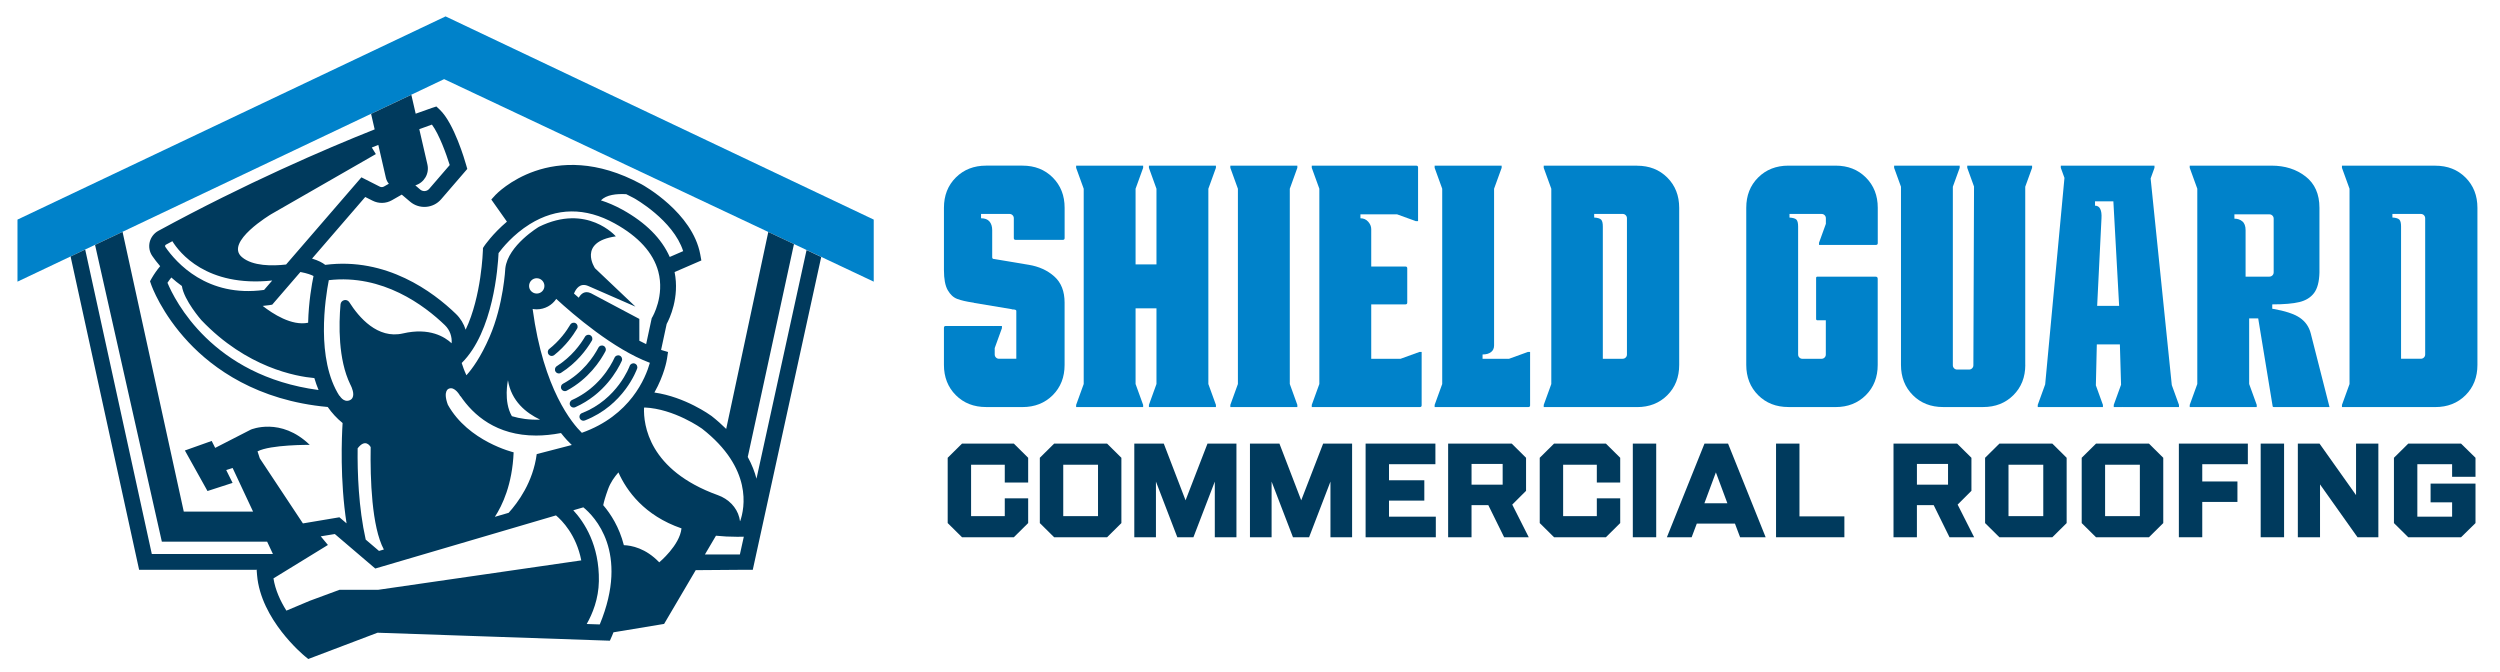 <?xml version="1.0" encoding="UTF-8"?><svg id="Layer_1" xmlns="http://www.w3.org/2000/svg" xmlns:xlink="http://www.w3.org/1999/xlink" viewBox="0 0 1039.74 279.62"><defs><style>.cls-1{fill:none;}.cls-2{fill:#003a5d;}.cls-3{fill:#0082ca;}.cls-4{clip-path:url(#clippath);}</style><clipPath id="clippath"><rect class="cls-1" width="1039.74" height="279.62"/></clipPath></defs><g class="cls-4"><polygon class="cls-3" points="363.38 91.33 363.38 117.14 341.55 106.84 335.45 103.97 330.22 101.5 319.53 96.47 184.71 32.91 171.08 39.39 154.34 47.32 50.99 96.39 39.56 101.81 35.46 103.74 29.39 106.64 7.27 117.14 7.27 91.33 185.31 6.82 363.38 91.33"/><path class="cls-2" d="M335.45,103.97l-20.83,95.11c-.73-2.81-1.9-5.85-3.63-9.03l19.22-88.55-10.68-5.03-17.51,81.92c-1.81-1.79-3.81-3.59-6.09-5.38-.51-.37-10.95-7.93-23.77-9.76,4.16-7.38,5.16-13.49,5.24-14.02l.43-2.83-2.73-.82c-.06,0-.1-.02-.16-.04l2.32-10.8c1.2-2.22,5.42-10.99,3.3-21.59l11.13-4.83-.47-2.57c-3.24-17.33-23.56-28.66-24.44-29.13-37.34-20.24-60.42,4.16-60.66,4.4l-1.79,1.96,6.5,9.21c-6.01,5.08-9.38,10.05-9.46,10.17l-.51.8-.02.94c-.02.24-.55,19.12-7.18,33.02-.77-2.43-2.12-4.71-4.06-6.58-9.44-9.13-28.9-23.67-54.34-20.38-1.1-.88-2.83-1.81-5.48-2.61l22.12-25.62,3.04,1.53c2.55,1.3,5.56,1.24,8.05-.18l4.1-2.34,3.47,2.94c3.83,3.26,9.62,2.81,12.9-1l10.88-12.62-.49-1.71c-.49-1.75-5.01-17.29-10.93-22.91l-1.43-1.35-1.88.61c-.1.04-2.49.86-6.73,2.39l-1.81-7.87-16.74,7.93,1.49,6.46c-20.91,8.32-53.63,22.44-90,42.22-1.79.98-3.08,2.69-3.57,4.67-.47,2-.08,4.1,1.1,5.79.82,1.2,1.92,2.65,3.26,4.22-1.37,1.63-2.53,3.3-3.49,4.97l-.73,1.3.49,1.41c.16.47,4.22,11.92,15.53,23.97,10.21,10.89,28.5,24.24,57.89,26.91,1.71,2.47,3.77,4.71,6.18,6.67-.35,5.65-1.14,23.75,1.65,41.73l-2.98-2.53-15.17,2.55-17.94-27.07-.94-2.89c5.42-2.85,21.71-2.71,21.71-2.71-12.03-11.66-24.46-6.36-24.46-6.36l-14.86,7.62-1.45-2.89-11.15,3.97,9.4,16.86,10.44-3.38-2.65-5.34,2.67-.86,8.5,18.14h-28.82l-25.46-116.35-11.44,5.42,27.78,123.43h43.79l2.41,5.14h-50.37l-27.38-125.14-.33-1.49-6.07,2.89,28.5,130.3h49.13l-.24.16.16,2.02c1.55,18.53,19.1,33.1,19.83,33.72l1.47,1.2,28.8-10.93,96.64,3.32.9-2.04c.2-.49.39-.96.59-1.45l21.06-3.49,13.15-22.36,20.63-.16h3.1l28.46-130.09-6.09-2.87ZM177.76,68.4l-3.38-14.68c2.24-.84,4.04-1.47,5.26-1.9,3.06,4.14,5.97,12.27,7.4,16.82l-8.56,9.93c-.94,1.08-2.59,1.2-3.69.29l-2.06-1.77c3.67-1.12,5.91-4.87,5.03-8.68ZM260.44,80.75c1.04.51,2.1,1.04,3.18,1.63.18.08,16.37,9.13,20.51,22.06l-5.59,2.43c-3.38-7.66-9.95-14.27-19.69-19.67-3.08-1.69-6.05-2.96-8.93-3.87,2.28-2.36,6.54-2.79,10.52-2.57ZM207.36,105.25c1.45-1.98,5.99-7.68,12.98-12.03,11.21-6.95,23.1-7.05,35.33-.29,9.91,5.48,16,12.21,18.1,19.96,2.73,10.15-2.38,18.86-2.43,18.94l-.29.49-2.32,10.8c-.94-.45-1.88-.92-2.83-1.41v-9.07l-20.12-10.68c-2.55-1.2-4.14.2-5.08,1.86-.69-.61-1.35-1.18-1.98-1.73.82-2.04,2.55-4.55,5.85-3.18l19.71,8.62-16.82-15.96s-7.42-10.93,8.66-13.27c0,0-11.94-13.84-31.98-3.97,0,0-12.86,7.68-13.98,17.24,0,0-.71,15.06-6.52,28.48-3.71,8.58-7.34,13.47-9.66,16.02-.96-2.06-1.57-3.85-1.96-5.1,13.19-13.05,15.06-40.03,15.33-45.72ZM220.65,120.79c-.39-.53-.61-1.18-.61-1.88,0-1.77,1.43-3.2,3.18-3.2s3.2,1.43,3.2,3.2-1.43,3.18-3.2,3.18c-1.04,0-1.98-.51-2.55-1.28v-.02h-.02ZM224.63,174.52c-4.48.16-8.36-.41-11.74-1.43-3.59-6.2-1.63-14.96-1.63-14.96,1.37,8.68,7.56,13.64,13.37,16.39ZM221.53,128.49c.55.1,1.12.16,1.69.16,3.4,0,6.38-1.73,8.13-4.34,6.95,6.4,23.81,20.95,38.93,26.58-1.77,6.3-8.09,21.93-28.29,29.11-3.85-3.75-15.98-17.92-20.47-51.51ZM191.52,164.94l-.04-.27c5.4,8.01,15,16.47,31.47,16.47,3.18,0,6.65-.33,10.36-1.04,1.85,2.36,3.42,3.97,4.5,4.97l-14.59,3.79c-1.53,11.72-7.89,20.24-11.68,24.42l-5.73,1.67c3.12-4.77,7.26-13.49,7.81-26.83,0,0-18.84-4.48-27.36-19.79-2.18-5.91.39-6.67.39-6.67,2.49-1.08,4.65,2.83,4.87,3.26ZM130.39,114.79c-.71,3.4-2.02,10.74-2.24,19.43-6.85,1.43-14.74-3.75-18.9-6.99.92-.1,1.83-.18,2.79-.33l1.18-.2,11.72-13.58c2.89.55,4.57,1.2,5.44,1.67ZM112.8,89.07l43.52-24.99-1.69-2.73c.92-.37,1.81-.73,2.71-1.08l3.16,13.74c.22.92.65,1.73,1.22,2.41l-2,1.14c-.55.33-1.24.35-1.81.04l-7.6-3.85-31.33,36.26c-5.69.65-13.88.73-18.37-3.08-7.32-6.24,12.19-17.86,12.19-17.86ZM68.67,102.2c.02-.14.1-.31.31-.43.92-.49,1.81-.96,2.71-1.45,2.83,4.61,14.09,19.24,41.52,16.35l-3.38,3.91c-23.67,3.26-36.57-11.35-41.05-17.86-.14-.2-.14-.41-.1-.53ZM69.65,117.61c.49-.75,1.02-1.47,1.61-2.2,1.32,1.18,2.77,2.38,4.38,3.53.88,5.97,8.09,14.19,8.09,14.19,18.9,19.85,39.55,23.46,47.01,24.11.49,1.69,1.08,3.36,1.75,4.97-44.29-5.89-59.85-37.43-62.84-44.6ZM141.21,164.51v.2c-9.89-15.33-5.93-40.67-4.46-48.19,22.38-2.59,39.79,10.52,48.29,18.73,2.08,2.02,3.02,4.81,2.79,7.52-2.79-2.61-9.15-6.67-20.24-4.1-10.58,2.45-18.35-6.73-22.3-12.96-1.02-1.63-3.51-1-3.67.9-.71,8.21-1.04,22.83,4.08,33.31,0,0,1.22,2.18,1.22,4.08,0,1.04-.37,2-1.49,2.47-2.59,1.08-4.22-1.96-4.22-1.96ZM159.64,228.54l-2.02.59-5.52-4.71c-2.98-13.21-3.49-27.97-3.36-37.96,3.18-4.16,5.12-1.04,5.42-.51-.22,13.29.43,33.16,5.48,42.58ZM157.3,245.29h-16.08l-12.37,4.57-9.74,4.1c-2.49-3.97-4.61-8.54-5.38-13.41l22.65-13.9-2.98-3.59,5.85-.96,16.82,14.35,75.16-22.1c2.51,2.1,8.44,8.07,10.52,18.71l-84.43,12.23ZM249.43,259.7l-5.42-.18c2.41-4.24,4.93-10.42,5.06-17.82.24-14.96-6.03-24.48-10.64-29.48l4.18-1.22c4.44,3.61,19.3,18.53,6.83,48.7ZM274.16,233.86c-5.63-5.89-11.52-7.01-14.7-7.13-1.9-7.48-5.46-12.98-8.58-16.63.29-1.43.84-3.44,1.98-6.58,1.04-2.91,2.73-5.22,4.34-7.05,3.4,7.62,10.74,17.94,26.23,23.28-.73,7.07-9.27,14.13-9.27,14.13ZM267.86,169.65c.04-.06.1-.12.14-.18,12.47.53,23.91,8.77,23.95,8.79,21.18,16.51,17.75,33.12,15.9,38.44h-.1c-.06-.49-.14-.96-.27-1.43-1.12-4.4-4.59-7.79-8.87-9.32-28.93-10.4-31-29.43-30.76-36.3ZM307.71,230.59h-14.53l4.59-7.79c2.79.29,5.75.45,8.91.45.86,0,1.77-.02,2.67-.04l-1.63,7.38Z"/><path class="cls-2" d="M242.04,171.8c-.85.33-1.26,1.28-.93,2.13.25.65.87,1.05,1.53,1.05.2,0,.4-.04.6-.11,16.25-6.35,21.52-20.97,21.74-21.59.3-.85-.15-1.79-1.01-2.09-.84-.3-1.79.15-2.09,1-.05.14-5.04,13.84-19.84,19.62Z"/><path class="cls-2" d="M237.91,166.36c-.83.37-1.2,1.34-.83,2.17.27.61.87.97,1.5.97.22,0,.45-.05.67-.14,11.96-5.36,17.51-15.26,19.34-19.26.38-.82.01-1.8-.81-2.18-.83-.38-1.8-.01-2.18.81-1.68,3.67-6.76,12.72-17.7,17.63Z"/><path class="cls-2" d="M234.16,159.59c-.8.43-1.1,1.43-.67,2.22.3.55.86.86,1.45.86.26,0,.53-.06.78-.2,9.06-4.88,13.95-12.35,16.07-16.37.42-.8.11-1.8-.69-2.22-.81-.43-1.8-.11-2.22.69-1.94,3.69-6.43,10.54-14.72,15.01Z"/><path class="cls-2" d="M231.56,152.29c-.77.49-.99,1.5-.51,2.27.31.49.84.76,1.39.76.3,0,.61-.08.88-.26,6.53-4.15,10.58-9.56,12.82-13.36.46-.78.2-1.79-.58-2.25-.79-.46-1.79-.2-2.25.58-2.06,3.5-5.77,8.46-11.75,12.26Z"/><path class="cls-2" d="M228.44,145.11c-.71.57-.83,1.6-.26,2.31.32.41.8.62,1.29.62.36,0,.72-.12,1.02-.36,4.73-3.77,7.78-8.07,9.52-11,.46-.78.2-1.79-.58-2.25-.79-.46-1.79-.2-2.25.58-1.59,2.7-4.4,6.65-8.73,10.1Z"/><path class="cls-3" d="M410.1,169.3h15.13c5.09,0,9.29-1.65,12.59-4.94,3.3-3.3,4.94-7.49,4.94-12.59v-25.92c0-4.69-1.42-8.32-4.27-10.86-2.85-2.55-6.42-4.17-10.71-4.87l-14.38-2.4c-.5,0-.75-.25-.75-.75v-11.24c0-1.5-.37-2.7-1.12-3.6-.75-.9-1.93-1.35-3.52-1.35v-1.8h11.84c.5,0,.92.17,1.27.52.35.35.52.78.52,1.27v8.24c0,.5.25.75.75.75h19.63c.5,0,.75-.25.75-.75v-12.59c0-5.1-1.65-9.29-4.94-12.59-3.3-3.3-7.49-4.94-12.59-4.94h-15.13c-5.09,0-9.29,1.65-12.59,4.94-3.3,3.3-4.94,7.49-4.94,12.59v25.92c0,3.7.52,6.47,1.57,8.32,1.05,1.85,2.37,3.07,3.97,3.67,1.6.6,3.74,1.1,6.44,1.5.2,0,.4.05.6.15l15.28,2.55h.22s.12.05.22.15c.6,0,1.05.05,1.35.15.3.1.45.25.45.45v19.93h-7.19c-.5,0-.93-.17-1.27-.52-.35-.35-.52-.77-.52-1.27v-2.66l3-8.28v-.9h-3.59v.05c-.06,0-.08-.05-.15-.05h-19.63c-.5,0-.75.25-.75.75v15.43c0,5.09,1.65,9.29,4.94,12.59,3.3,3.3,7.49,4.94,12.59,4.94Z"/><polygon class="cls-3" points="471.83 169.3 475.43 169.3 475.43 168.4 472.28 159.71 472.28 128.24 480.97 128.24 480.97 159.71 477.83 168.4 477.83 169.3 481.42 169.3 502.1 169.3 505.7 169.3 505.7 168.4 502.55 159.71 502.55 78.5 505.7 69.8 505.7 68.91 502.1 68.91 481.42 68.91 477.83 68.91 477.83 69.8 480.97 78.5 480.97 109.96 472.28 109.96 472.28 78.5 475.43 69.8 475.43 68.91 471.83 68.91 451.16 68.91 447.56 68.91 447.56 69.8 450.71 78.5 450.71 159.71 447.56 168.4 447.56 169.3 451.16 169.3 471.83 169.3"/><polygon class="cls-3" points="535.97 169.3 539.56 169.3 539.56 168.4 536.42 159.71 536.42 78.5 539.56 69.8 539.56 68.91 535.97 68.91 515.29 68.91 511.69 68.91 511.69 69.8 514.84 78.5 514.84 159.71 511.69 168.4 511.69 169.3 515.29 169.3 535.97 169.3"/><path class="cls-3" d="M582.5,149.22h-12.21v-22.63h14.23c.5,0,.75-.25.75-.75v-14.24c0-.5-.25-.75-.75-.75h-14.23v-15.58c0-1.1-.43-2.12-1.27-3.07-.85-.95-1.92-1.42-3.22-1.42v-1.65h15.21l7.86,2.85h.9v-22.33c0-.5-.25-.75-.75-.75h-43.46v.9l3.15,8.69v81.22l-3.15,8.69v.9h44.95c.5,0,.75-.25.75-.75v-22.18h-.9l-7.86,2.85Z"/><path class="cls-3" d="M636.36,168.55v-22.18h-.9l-7.86,2.85h-11.01v-1.8c1.5,0,2.67-.32,3.52-.98.85-.65,1.27-1.57,1.27-2.77v-65.18l3.15-8.69v-.9h-27.87v.9l3.15,8.69v81.22l-3.15,8.69v.9h38.96c.5,0,.75-.25.75-.75Z"/><path class="cls-3" d="M680.84,68.91h-38.81v.9l3.15,8.69v81.22l-3.15,8.69v.9h38.81c5.1,0,9.29-1.65,12.59-4.94,3.3-3.3,4.94-7.49,4.94-12.59v-65.33c0-5.1-1.65-9.29-4.94-12.59-3.3-3.3-7.49-4.94-12.59-4.94ZM676.64,147.42c0,.5-.17.93-.52,1.27-.35.35-.78.52-1.27.52h-8.24v-54.99c0-1.4-.22-2.34-.68-2.85-.45-.5-1.42-.8-2.92-.9v-1.5h11.84c.5,0,.92.17,1.27.52.35.35.52.78.52,1.27v56.64Z"/><path class="cls-3" d="M743.77,169.3h19.63c5.1,0,9.29-1.65,12.59-4.94,3.3-3.3,4.94-7.49,4.94-12.59v-35.81c0-.6-.3-.9-.9-.9h-24.27c-.1,0-.2.05-.3.15-.1.1-.15.2-.15.3v17.23c0,.1.05.2.15.3.1.1.2.15.3.15h3.59v14.24c0,.5-.17.93-.52,1.27-.35.35-.78.52-1.27.52h-7.94c-.5,0-.93-.17-1.27-.52-.35-.35-.52-.77-.52-1.27v-53.2c0-1.4-.22-2.34-.67-2.85-.45-.5-1.42-.8-2.92-.9v-1.5h13.34c.5,0,.92.17,1.27.52.35.35.52.78.52,1.27v2.32l-2.85,7.87v.9h23.68c.5,0,.75-.25.75-.75v-14.69c0-5.1-1.65-9.29-4.94-12.59-3.3-3.3-7.49-4.94-12.59-4.94h-19.63c-5.09,0-9.29,1.65-12.59,4.94-3.3,3.3-4.94,7.49-4.94,12.59v65.33c0,5.09,1.65,9.29,4.94,12.59,3.3,3.3,7.49,4.94,12.59,4.94Z"/><path class="cls-3" d="M842.29,151.77v-74.11l2.85-7.86v-.9h-26.97v.9l2.82,7.78-.27,74.33c0,.5-.18.93-.53,1.27s-.77.52-1.27.52h-4.95c-.5,0-.92-.17-1.27-.52-.35-.35-.52-.77-.52-1.27v-74.25l2.85-7.86v-.9h-27.27v.9l2.85,7.86v74.1c0,5.09,1.65,9.29,4.94,12.59,3.3,3.3,7.49,4.94,12.59,4.94h16.63c5.1,0,9.29-1.65,12.59-4.94,3.3-3.3,4.95-7.49,4.95-12.59Z"/><path class="cls-3" d="M851.07,169.3h23.53v-.9l-2.94-8.14.4-17.04h9.59l.49,16.79-3.04,8.39v.9h3.6v-.07s.1.07.15.07h23.38v-.9l-2.99-8.25-8.8-85.93,1.6-4.42v-.9h-38.96v.9l1.52,4.18-8.02,85.89-3.09,8.52v.9h3.59ZM871.3,83.74h7.64l2.4,43.46h-9.14l1.8-36.41c.1-1.7-.07-3-.52-3.9-.45-.9-1.17-1.35-2.17-1.35v-1.8Z"/><path class="cls-3" d="M939.18,132.44l5.99,36.41c0,.3.2.45.6.45h23.07l-7.79-30.57c-.7-2.8-2.23-4.99-4.57-6.59-2.35-1.6-6.17-2.85-11.46-3.75v-1.8c4.89,0,8.67-.32,11.31-.97,2.65-.65,4.67-1.9,6.07-3.75,1.4-1.85,2.15-4.67,2.25-8.47v-26.97c0-5.7-1.92-10.04-5.77-13.04-3.85-3-8.57-4.5-14.16-4.5h-34.02v.9l3.15,8.69v81.22l-3.15,8.69v.9h27.87v-.9l-3.15-8.69v-27.27h3.75ZM933.93,115.06v-19.33c0-1.7-.45-2.92-1.35-3.67-.9-.75-2-1.12-3.3-1.12v-1.8h14.54c.5,0,.92.17,1.27.52.35.35.52.78.52,1.27v22.33c0,.5-.17.93-.52,1.27s-.77.52-1.27.52h-9.89Z"/><path class="cls-3" d="M1012.82,169.3c5.1,0,9.29-1.65,12.59-4.94,3.3-3.3,4.94-7.49,4.94-12.59v-65.33c0-5.1-1.65-9.29-4.94-12.59-3.3-3.3-7.49-4.94-12.59-4.94h-38.81v.9l3.15,8.69v81.22l-3.15,8.69v.9h38.81ZM994.99,88.98h11.84c.5,0,.92.17,1.27.52.35.35.52.78.52,1.27v56.64c0,.5-.17.93-.52,1.27-.35.35-.78.52-1.27.52h-8.24v-54.99c0-1.4-.22-2.34-.68-2.85-.45-.5-1.42-.8-2.92-.9v-1.5Z"/><path class="cls-2" d="M394.14,217.55v-27.16l5.96-5.9h21.55l5.96,5.9v10.29h-9.73v-7.4h-14.01v21.37h14.01v-7.4h9.73v10.29l-5.96,5.9h-21.55l-5.96-5.9Z"/><path class="cls-2" d="M432.46,217.55v-27.16l5.96-5.9h22l5.96,5.9v27.16l-5.96,5.9h-22l-5.96-5.9ZM456.66,214.65v-21.37h-14.46v21.37h14.46Z"/><path class="cls-2" d="M471.74,184.49h12.27l9.06,23.59,9.12-23.59h12.04v38.95h-9v-23.15l-8.89,23.15h-6.7l-8.89-23.15v23.15h-9v-38.95Z"/><path class="cls-2" d="M519.84,184.49h12.27l9.06,23.59,9.12-23.59h12.04v38.95h-9v-23.15l-8.89,23.15h-6.7l-8.89-23.15v23.15h-9v-38.95Z"/><path class="cls-2" d="M567.95,184.49h29.03v8.57h-19.3v6.68h14.69v8.46h-14.69v6.68h19.47v8.57h-29.2v-38.95Z"/><path class="cls-2" d="M602.27,184.49h26.45l5.96,5.9v13.74l-5.74,5.73,6.86,13.58h-10.24l-6.58-13.36h-6.98v13.36h-9.73v-38.95ZM624.95,201.58v-8.63h-12.94v8.63h12.94Z"/><path class="cls-2" d="M640.37,217.55v-27.16l5.96-5.9h21.55l5.96,5.9v10.29h-9.73v-7.4h-14.01v21.37h14.01v-7.4h9.73v10.29l-5.96,5.9h-21.55l-5.96-5.9Z"/><path class="cls-2" d="M679.08,184.49h9.73v38.95h-9.73v-38.95Z"/><path class="cls-2" d="M708.9,184.49h9.79l15.64,38.95h-10.63l-2.14-5.68h-15.87l-2.14,5.68h-10.3l15.64-38.95ZM718.41,209.31l-4.78-12.85-4.78,12.85h9.57Z"/><path class="cls-2" d="M738.66,184.49h9.73v30.27h18.68v8.68h-28.42v-38.95Z"/><path class="cls-2" d="M787.5,184.49h26.45l5.96,5.9v13.74l-5.74,5.73,6.86,13.58h-10.24l-6.58-13.36h-6.98v13.36h-9.73v-38.95ZM810.18,201.58v-8.63h-12.94v8.63h12.94Z"/><path class="cls-2" d="M825.59,217.55v-27.16l5.96-5.9h22l5.96,5.9v27.16l-5.96,5.9h-22l-5.96-5.9ZM849.79,214.65v-21.37h-14.46v21.37h14.46Z"/><path class="cls-2" d="M865.77,217.55v-27.16l5.96-5.9h22l5.96,5.9v27.16l-5.96,5.9h-22l-5.96-5.9ZM889.96,214.65v-21.37h-14.46v21.37h14.46Z"/><path class="cls-2" d="M906.17,184.49h28.7v8.57h-18.96v7.18h14.63v8.51h-14.63v14.69h-9.73v-38.95Z"/><path class="cls-2" d="M940.21,184.49h9.73v38.95h-9.73v-38.95Z"/><path class="cls-2" d="M955.68,184.49h9l15.19,21.42v-21.42h9.28v38.95h-8.67l-15.59-21.98v21.98h-9.23v-38.95Z"/><path class="cls-2" d="M995.63,217.55v-27.16l5.96-5.9h21.94l6.02,5.9v7.9h-9.73v-5.23h-14.46v21.81h14.46v-5.95h-8.95v-7.79h18.68v16.42l-6.02,5.9h-21.94l-5.96-5.9Z"/></g></svg>